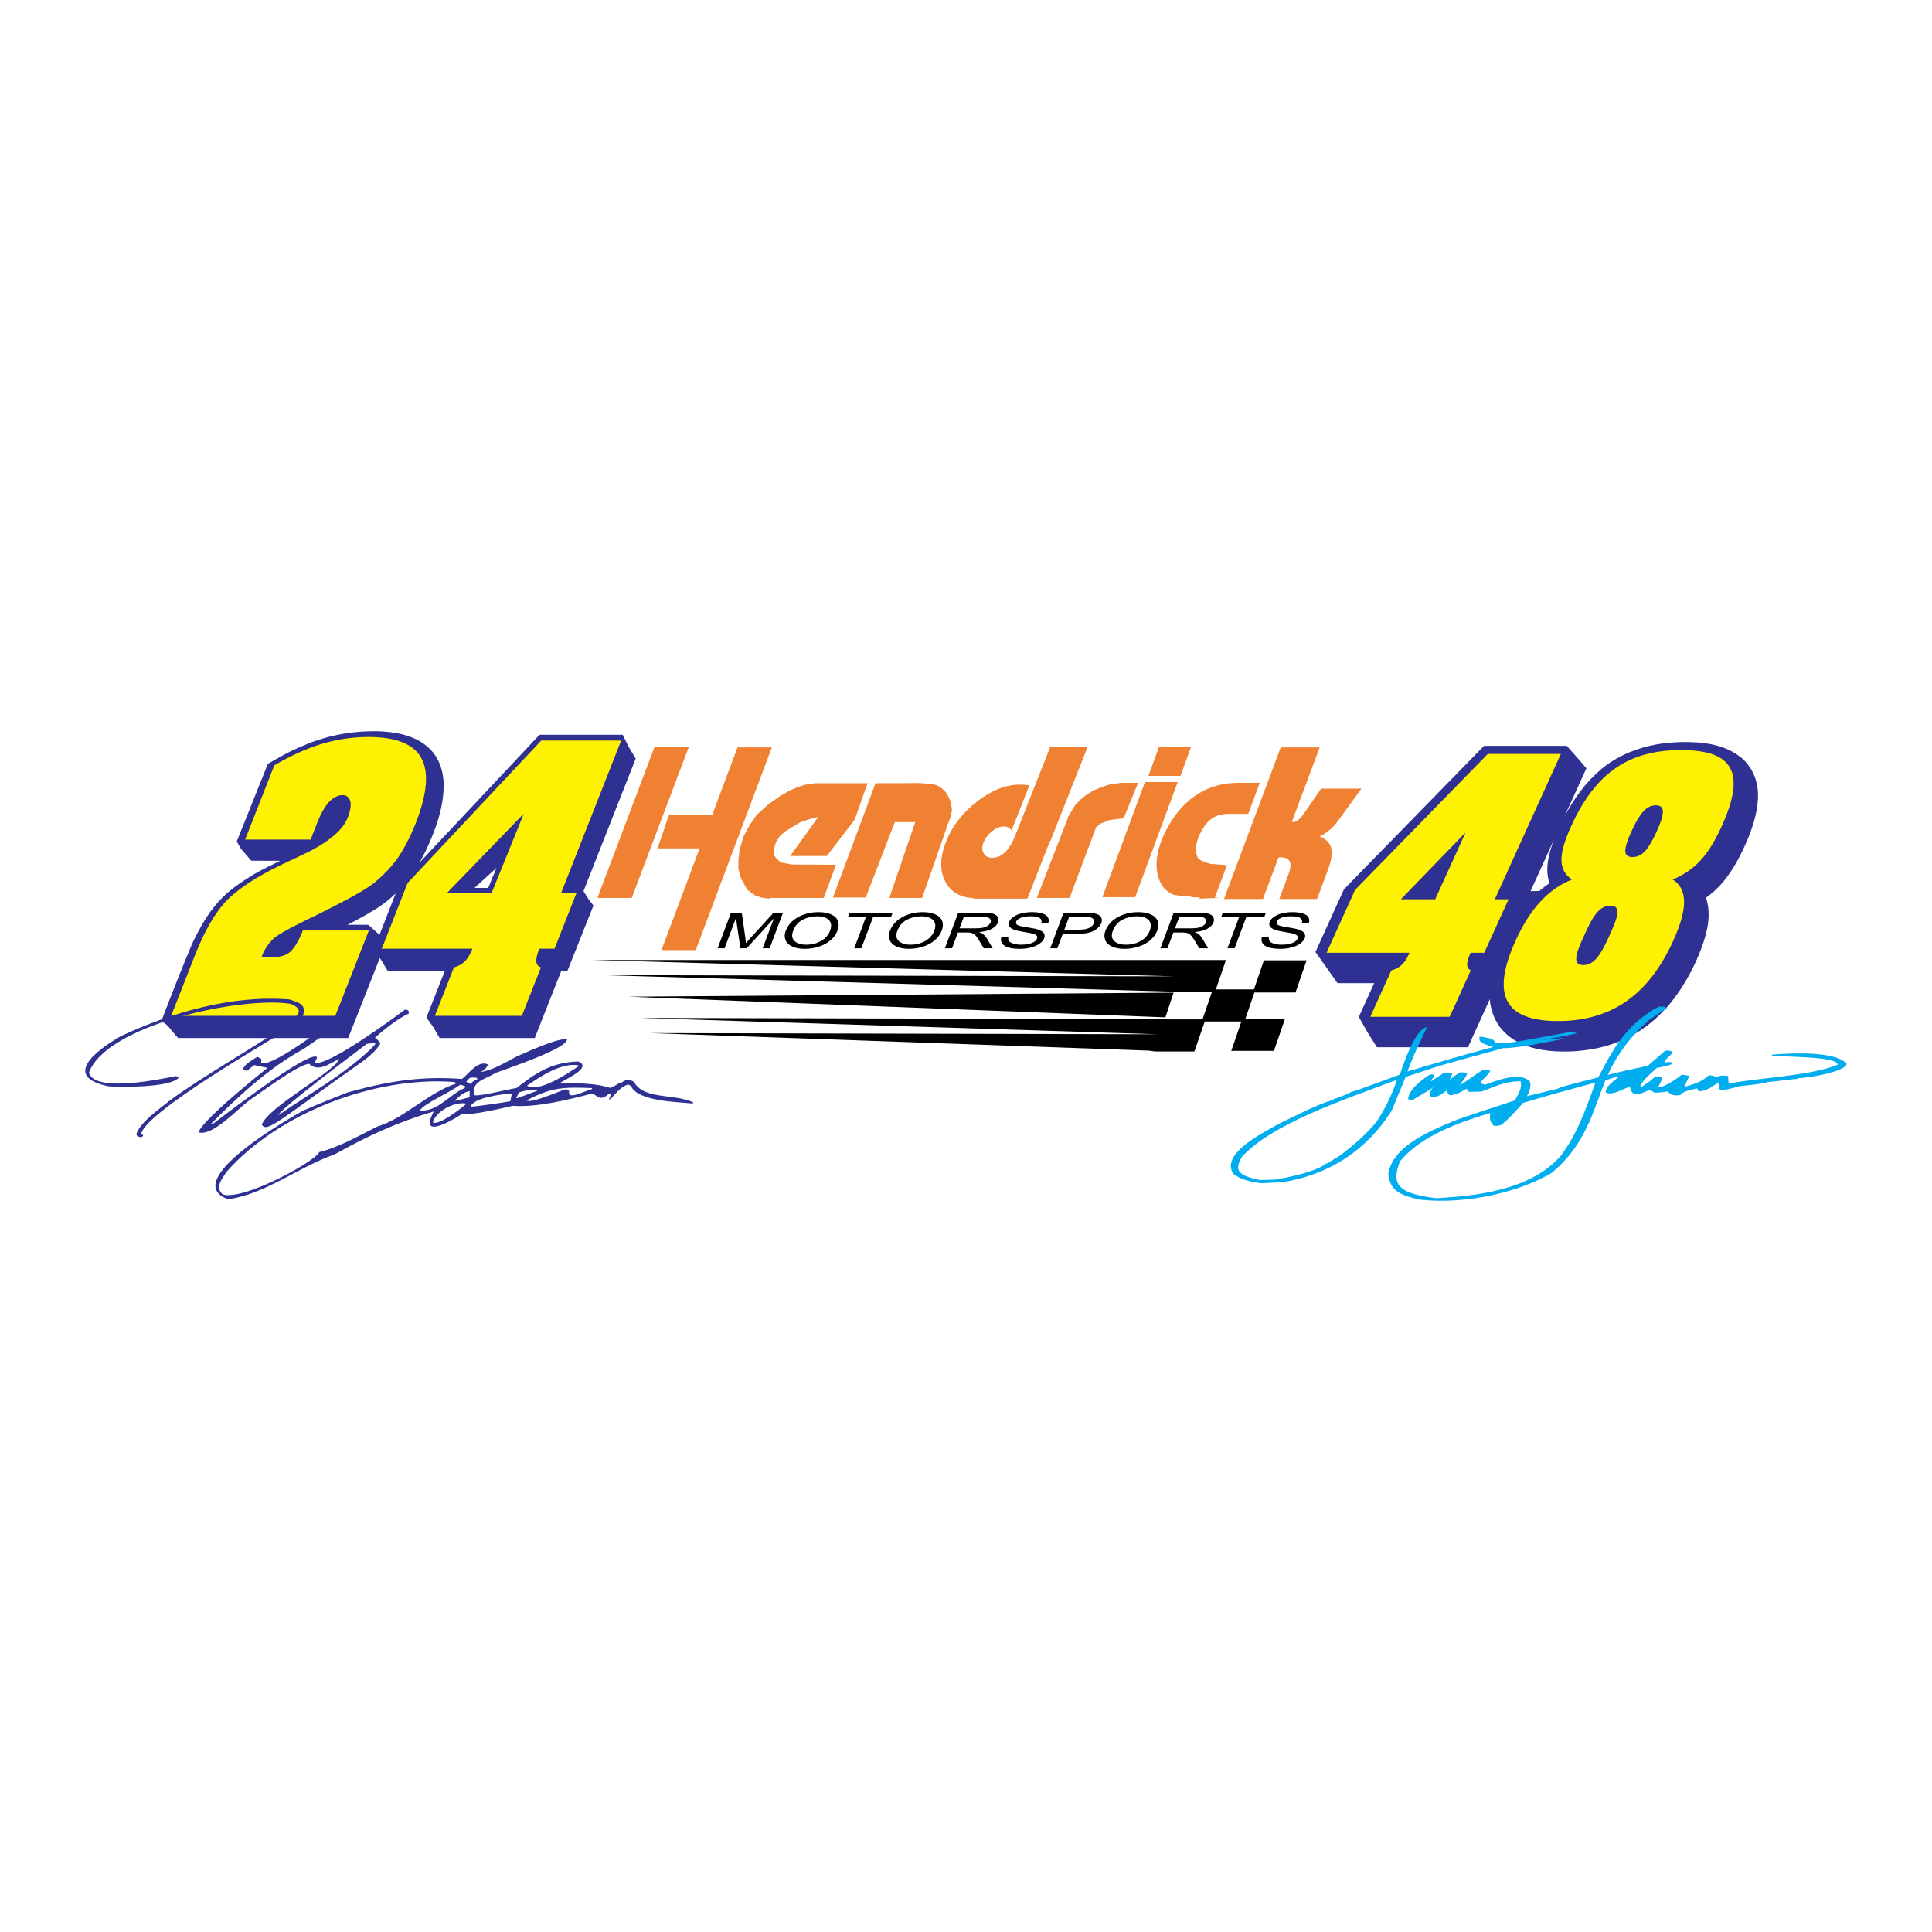 <?xml version="1.0" encoding="utf-8"?>
<!-- Generator: Adobe Illustrator 13.0.0, SVG Export Plug-In . SVG Version: 6.00 Build 14948)  -->
<!DOCTYPE svg PUBLIC "-//W3C//DTD SVG 1.0//EN" "http://www.w3.org/TR/2001/REC-SVG-20010904/DTD/svg10.dtd">
<svg version="1.0" id="Layer_1" xmlns="http://www.w3.org/2000/svg" xmlns:xlink="http://www.w3.org/1999/xlink" x="0px" y="0px"
	 width="192.756px" height="192.756px" viewBox="0 0 192.756 192.756" enable-background="new 0 0 192.756 192.756"
	 xml:space="preserve">
<g>
	<polygon fill-rule="evenodd" clip-rule="evenodd" fill="#FFFFFF" points="0,0 192.756,0 192.756,192.756 0,192.756 0,0 	"/>
	<path fill-rule="evenodd" clip-rule="evenodd" fill="#2E3192" d="M148.638,99.69l-2.178,4.794h-9.081l-0.95-1.502l-0.86-1.524
		l1.531-3.369h-3.66l-1.099-1.558l-1.099-1.549l2.844-6.258l13.976-14.31h8.254l1.232,1.391l0.726,0.848l-2.216,4.875
		c0.954-1.825,2.13-3.462,3.701-4.792c0.247-0.201,0.498-0.391,0.759-0.576c1.651-1.117,3.448-1.729,5.463-2
		c0.525-0.061,1.048-0.1,1.579-0.12c2.128-0.047,4.46,0.134,6.23,1.606l0.343,0.331c0.848,0.951,1.194,1.953,1.266,3.171
		c0.034,1.592-0.421,3.06-0.995,4.487c-0.65,1.558-1.423,3.077-2.498,4.37c-0.503,0.588-1.066,1.114-1.701,1.56
		c0.558,1.65,0.145,3.371-0.4,4.891c-0.732,1.988-1.748,3.862-3.049,5.508c-0.994,1.214-2.1,2.229-3.438,3.061
		c-1.031,0.612-2.094,1.062-3.263,1.388c-0.945,0.245-1.886,0.393-2.87,0.465c-1.774,0.099-3.595,0.015-5.304-0.691
		c-0.924-0.421-1.636-0.941-2.265-1.753C149.025,101.588,148.71,100.689,148.638,99.69L148.638,99.69L148.638,99.69z
		 M155.061,83.723l-2.357,5.189l0.879-0.015c0.32-0.278,0.652-0.539,1.003-0.781C154.099,86.652,154.55,85.05,155.061,83.723
		L155.061,83.723z"/>
	<path fill-rule="evenodd" clip-rule="evenodd" fill="#FFF200" d="M138.817,96.814c0.809-0.21,1.317-0.667,1.748-1.615l0.063-0.141
		h-8.278l2.855-6.284l13.229-13.551h7.292l-6.588,14.5h1.371l-2.425,5.336h-1.37c-0.436,1.018-0.467,1.51,0.024,1.755l-2.105,4.634
		h-7.922L138.817,96.814L138.817,96.814L138.817,96.814z M146.222,83.052l-6.458,6.671h3.427L146.222,83.052L146.222,83.052z"/>
	<path fill-rule="evenodd" clip-rule="evenodd" fill="#FFF200" d="M156.76,82.42c2.44-5.371,5.803-7.583,10.956-7.583
		c5.181,0,6.506,2.212,4.065,7.583c-1.308,2.879-2.608,4.354-4.892,5.336c1.449,0.913,1.548,2.809,0.048,6.109
		c-2.472,5.441-6.213,8.005-11.503,8.005c-5.291,0-6.703-2.563-4.23-8.005c1.451-3.195,3.249-5.161,5.626-6.109
		C155.44,86.773,155.452,85.299,156.76,82.42L156.76,82.42L156.76,82.42z M157.874,93.725c-0.782,1.72-0.891,2.563,0.097,2.563
		c0.959,0,1.644-0.843,2.425-2.563l0.367-0.807c0.781-1.72,0.862-2.563-0.097-2.563c-0.96,0-1.644,0.843-2.426,2.563L157.874,93.725
		L157.874,93.725L157.874,93.725z M165.212,80.349c-0.987,0-1.66,0.878-2.441,2.598s-0.891,2.563,0.097,2.563
		c0.986,0,1.628-0.808,2.425-2.563C166.074,81.227,166.171,80.349,165.212,80.349L165.212,80.349z"/>
	<path fill-rule="evenodd" clip-rule="evenodd" fill="#00AEEF" d="M142.902,108.592c0.106-0.055,0.106-0.055,0.071-0.136
		c-0.036,0.036-0.054,0.072-0.071,0.117c-0.655,0.388-1.312,0.774-1.967,1.171c-0.249,0.009-0.249,0.009-0.443-0.072
		c0-0.846,1.188-1.854,2.197-2.477c0.106,0,0.213,0,0.319,0c0.266,0.271-0.319,0.487-0.213,0.676
		c0.426-0.288,0.868-0.576,1.312-0.855c0.319,0,0.354-0.054,0.78,0.09c-0.071,0.334-0.248,0.514-0.213,0.586
		c0.531-0.415,0.531-0.415,1.046-0.721c0.213,0.019,0.425,0.036,0.655,0.063c0,0.297-0.354,0.711-0.62,1.044
		c-0.142,0.135-0.142,0.135-0.106,0.243c0.054-0.062,0.124-0.126,0.195-0.181c0.124-0.018,1.312-0.908,2.091-1.395
		c0.248,0.018,0.497,0.035,0.745,0.062c-0.124,0.441-0.798,0.828-1.011,1.278c0.319,0.063,0.319,0.063,0.461,0.145
		c1.063-0.36,3.474-1.378,4.502-0.333c0.159,0.423-0.035,0.999-0.283,1.467c1.027-0.252,2.056-0.504,3.084-0.747
		c0-0.144,3.509-0.99,4.022-1.125c1.259-2.341,2.624-5.312,6.079-7.068c0.16,0,0.337,0,0.515,0.009
		c0.089,0.055,0.177,0.108,0.283,0.172c-0.301,0.207-0.531,0.27-1.754,1.125c-1.968,1.72-3.262,3.529-4.166,5.511
		c0.089,0,0.089-0.072,4.006-0.919c0.567-0.504,1.152-1.008,1.737-1.513c1.666,0-0.248,0.757-0.071,1.225
		c0.354-0.099,0.319-0.135,0.833-0.009c0,0.252-1.347,0.459-1.613,0.514c-0.39,0.387-1.771,1.512-1.63,1.962
		c0.514-0.333,1.135-0.72,1.453-1.107c0.213,0.027,0.426,0.055,0.655,0.081c0.071,0.298-0.177,0.658-0.371,1.018
		c0.69,0,2.108-1.018,2.375-1.278c0.23,0.036,0.479,0.072,0.726,0.117c0.019,0.153-0.336,0.747-0.46,1.107
		c1.116-0.298,1.825-0.595,2.445-1.152c0.319,0,0.372,0.026,0.763,0.171c0.585-0.225,0.479-0.145,1.151-0.108
		c0.019,0.253,0.036,0.505,0.054,0.757c3.385-0.631,7.887-0.721,10.882-1.873c0-0.892-5.849-0.774-6.593-0.909
		c0.018-0.036,0.054-0.072,0.089-0.108c2.003-0.162,6.31-0.351,7.408,0.919c-0.195,0.828-3.846,1.413-4.909,1.44
		c-0.018,0.018-0.035,0.045-0.054,0.071c-0.194-0.018-2.711,0.315-2.995,0.315c-0.142,0.153-2.41,0.369-2.729,0.405
		c-0.566,0.145-1.4,0.424-1.949,0.388c-0.143-0.271-0.143-0.271-0.16-0.757c-0.549,0.333-1.116,0.847-1.984,0.892
		c-0.054-0.108-0.106-0.207-0.16-0.307c-0.727,0.198-1.382,0.279-1.684,0.676c-0.851,0.107-0.957-0.135-1.258-0.369
		c-0.515,0.072-0.869,0.126-1.276,0.126c-0.178-0.099-0.354-0.198-0.514-0.288c-1.312,0.666-1.844,0.549-1.95-0.315
		c-0.691,0.189-1.719,0.937-2.428,0.577c0-0.622,0.744-1.081,1.329-1.567c-0.054-0.009-0.106-0.018-0.142-0.027
		c-0.408,0.127-0.815,0.252-1.224,0.388c-1.223,3.106-2.003,6.474-5.37,9.247c-3.049,1.81-8.295,3.169-13.045,2.665
		c-2.729-0.522-3.065-1.342-3.243-2.594c0.443-2.484,3.261-3.952,6.93-5.42c1.896-0.64,3.793-1.27,5.707-1.899
		c0.391-0.721,0.728-1.233,0.567-1.909c-1.648,0-2.658,0.595-3.917,1.035c-0.425,0.01-0.833,0.019-1.24,0.027
		c-0.089-0.107-0.16-0.216-0.23-0.315c-0.461,0.243-1.046,0.685-1.737,0.631c-0.106-0.145-0.194-0.288-0.283-0.433
		c-0.461,0.315-0.745,0.657-1.524,0.621C142.495,109.168,142.761,108.834,142.902,108.592L142.902,108.592L142.902,108.592z"/>
	<path fill-rule="evenodd" clip-rule="evenodd" fill="#FFFFFF" d="M143.257,119.54c-4.271-0.514-4.289-1.675-3.598-3.655
		c1.808-2.197,4.944-3.656,9.021-4.835c-0.018,0.513-0.143,0.72,0.354,1.27c0.354,0,0.442,0.036,0.815-0.126
		c0.814-0.729,0.814-0.729,2.108-2.161c3.208-0.945,3.208-0.945,7.231-2.035c-0.921,2.449-1.684,4.907-3.456,7.302
		C153.235,118.136,149.088,119.261,143.257,119.54L143.257,119.54L143.257,119.54z"/>
	<path fill-rule="evenodd" clip-rule="evenodd" fill="#00AEEF" d="M125.852,118.055c-1.417-0.207-2.073-0.388-2.817-0.955
		c-1.17-1.899,2.339-3.772,4.661-5.033c1.063-0.494,4.041-2.062,5.353-2.322c0-0.036,0-0.063,0-0.09
		c0.337-0.1,1.613-0.559,1.772-0.721c0.479-0.117,0.479-0.117,4.839-1.72c0.194-0.522,1.453-4.583,2.712-4.736
		c-0.691,1.432-1.4,2.908-1.95,4.421c2.801-0.819,5.618-1.675,8.561-2.439c-1.099-0.343-1.488-0.46-1.364-1.035
		c0.39,0.035,1.666,0.206,1.506,0.63c0.408,0,0.815,0.009,1.241,0.018c2.145-0.333,4.218-0.738,6.416-1.135
		c0.018,0.027,0.035,0.055,0.07,0.081c0.054-0.018,0.124-0.035,0.195-0.054c0.054,0.081,0.248,0.1,0.248,0.145
		c-1.86,0.378-1.86,0.378-3.456,0.648c0.709-0.072,1.418-0.136,2.127-0.198c0,0.027,0,0.054,0,0.09
		c-1.613,0.324-4.449,0.928-6.062,0.928c-0.071,0.071-2.995,0.81-6.346,1.773c-1.116,0.36-2.215,0.721-3.313,1.09
		c-0.461,1.107-0.922,2.224-1.383,3.34c-1.719,2.755-4.98,6.204-10.883,7.158C127.27,117.974,126.561,118.01,125.852,118.055
		L125.852,118.055L125.852,118.055z"/>
	<path fill-rule="evenodd" clip-rule="evenodd" fill="#FFFFFF" d="M125.675,117.73c-2.534-0.522-2.393-1.18-1.755-2.341
		c3.173-3.341,9.766-5.511,15.455-7.662c-0.46,1.377-1.099,2.772-2.038,4.187c-0.975,1.197-2.197,2.287-3.687,3.403
		c-1.063,0.63-1.063,0.63-1.134,0.747c-0.071,0-0.124,0-0.178,0c-0.851,0.756-3.598,1.387-5.14,1.63
		C126.686,117.703,126.171,117.712,125.675,117.73L125.675,117.73L125.675,117.73z"/>
	<path fill-rule="evenodd" clip-rule="evenodd" fill="#00AEEF" d="M142.902,108.592c0-0.01,0-0.019,0-0.019
		c0.018-0.045,0.035-0.081,0.071-0.117C143.009,108.537,143.009,108.537,142.902,108.592L142.902,108.592L142.902,108.592z"/>
	<path fill-rule="evenodd" clip-rule="evenodd" fill="#00AEEF" d="M145.756,108.078c0.018,0.019,0.053,0.036,0.089,0.062
		c-0.071,0.055-0.142,0.118-0.195,0.181C145.614,108.213,145.614,108.213,145.756,108.078L145.756,108.078L145.756,108.078z"/>
	<polygon fill-rule="evenodd" clip-rule="evenodd" fill="#F08132" points="68.722,74.529 63.029,89.587 59.606,89.587 
		65.299,74.529 68.722,74.529 	"/>
	<polygon fill-rule="evenodd" clip-rule="evenodd" fill="#F08132" points="118.842,74.486 117.777,77.41 114.579,77.41 
		115.644,74.486 118.842,74.486 	"/>
	<polygon fill-rule="evenodd" clip-rule="evenodd" fill="#F08132" points="114.232,78.028 117.503,78.028 113.255,89.512 
		109.984,89.512 114.232,78.028 114.232,78.028 	"/>
	<polygon fill-rule="evenodd" clip-rule="evenodd" fill="#F08132" points="90.3,78.142 91.669,78.122 92.296,78.166 93.057,78.236 
		93.446,78.342 93.837,78.541 94.35,79.016 94.625,79.483 94.863,80.023 94.978,80.803 94.844,81.487 94.404,82.663 94.421,82.667 
		91.999,89.588 88.729,89.588 91.315,82.02 89.278,82.02 86.374,89.549 83.104,89.549 87.351,78.142 90.298,78.142 90.3,78.142 
		90.3,78.142 	"/>
	<polygon fill-rule="evenodd" clip-rule="evenodd" fill="#F08132" points="106.483,81.788 106.553,81.527 106.971,80.805 
		107.313,80.273 107.846,79.741 108.416,79.284 109.1,78.866 109.822,78.562 110.734,78.258 111.837,78.106 112.788,78.106 
		113.548,78.106 112.104,81.642 111.153,81.756 110.621,81.832 110.202,82.022 109.784,82.174 109.519,82.402 109.363,82.522 
		106.715,89.588 103.444,89.588 106.476,81.793 106.483,81.788 106.483,81.788 	"/>
	<path fill-rule="evenodd" clip-rule="evenodd" fill="#F08132" d="M78.952,86.242l-1.026-0.19l-0.418-0.342l-0.304-0.418v-0.57
		l0.228-0.723l0.418-0.646l0.57-0.457l0.494-0.304l0.456-0.266l0.495-0.304l0.798-0.266l0.988-0.267l-2.813,3.916h3.649l2.775-3.612
		l1.292-3.649h-5.247l-0.988,0.152l-0.722,0.229L78.8,78.866l-0.988,0.57l-1.178,0.836l-1.141,1.026l-0.685,0.989l-0.646,1.216
		l-0.38,1.331l-0.114,1.026v0.836l0.266,0.951l0.608,1.102l0.761,0.571l0.646,0.228l0.798,0.114l0.05-0.077h5.387l1.224-3.309
		l-4.463-0.023L78.952,86.242L78.952,86.242L78.952,86.242z M71.06,81.297h-4.316l-1.141,3.346h4.2l-3.811,10.153h3.422
		l7.594-20.229h-3.422L71.06,81.297L71.06,81.297z"/>
	<path fill-rule="evenodd" clip-rule="evenodd" fill="#F08132" d="M121.503,89.587c0.254-0.01,0.092-0.021-0.294-0.035l1.203-3.236
		l-1.636-0.122c-0.597-0.167-1.175-0.385-1.297-0.657c-0.314-0.7-0.18-1.583,0.406-2.653c0.322-0.589,0.694-1.015,1.119-1.282
		s0.95-0.402,1.571-0.402h1.964l1.143-3.097h-2.112c-1.53,0-2.891,0.374-4.082,1.125c-1.192,0.752-2.19,1.86-2.994,3.329
		c-0.566,1.036-0.917,2.002-1.048,2.903c-0.134,0.901-0.046,1.711,0.258,2.435c0.239,0.589,0.661,1.032,1.264,1.327
		c0.219,0.107,1.01,0.18,1.879,0.23l-0.009,0.058l0.893,0.029l-0.096,0.124L121.503,89.587L121.503,89.587L121.503,89.587z"/>
	<path fill-rule="evenodd" clip-rule="evenodd" fill="#F08132" d="M102.138,89.656v0.002h-5.008l0.017-0.045
		c-1.334-0.065-2.273-0.611-2.821-1.635c-0.584-1.093-0.562-2.432,0.066-4.021c0.608-1.537,1.637-2.869,3.091-3.991
		c1.454-1.123,2.872-1.683,4.251-1.683c0.218,0,0.542,0.022,0.97,0.067l-1.78,4.502c-0.201-0.265-0.455-0.396-0.762-0.396
		c-0.384,0-0.775,0.157-1.173,0.466c-0.398,0.31-0.685,0.683-0.857,1.119c-0.168,0.425-0.168,0.787-0.002,1.089
		s0.448,0.455,0.847,0.455c0.955,0,1.722-0.728,2.296-2.179l3.528-8.927h3.726l-3.589,9.08c-0.128,0.324-0.267,0.637-0.416,0.938
		l-2.013,5.157H102.138L102.138,89.656L102.138,89.656z"/>
	<path fill-rule="evenodd" clip-rule="evenodd" fill="#F08132" d="M127.779,74.569h3.887l-2.784,7.444h0.135
		c0.464,0,0.809-0.455,1.438-1.363l1.355-1.97h4.021l-2.354,3.246c-0.483,0.671-1.075,1.169-1.823,1.515
		c1.325,0.541,1.506,1.558,0.817,3.397l-1.068,2.856h-3.771l0.914-2.445c0.438-1.168,0.194-1.709-0.791-1.709h-0.193l-1.555,4.155
		h-3.887L127.779,74.569L127.779,74.569z"/>
	<path fill-rule="evenodd" clip-rule="evenodd" d="M71.598,94.609l1.33-3.545h1.08l0.354,2.503c0.031,0.233,0.053,0.408,0.064,0.523
		c0.111-0.128,0.28-0.317,0.506-0.567l2.245-2.46h0.942l-1.33,3.545h-0.697l1.113-2.966l-2.708,2.966h-0.627l-0.444-3.011
		l-1.13,3.011H71.598L71.598,94.609z"/>
	<path fill-rule="evenodd" clip-rule="evenodd" d="M78.386,92.883c0.22-0.587,0.633-1.047,1.239-1.38
		c0.605-0.333,1.289-0.499,2.05-0.499c0.498,0,0.918,0.079,1.26,0.234c0.341,0.156,0.564,0.374,0.669,0.654
		c0.105,0.279,0.091,0.596-0.042,0.95c-0.135,0.359-0.366,0.681-0.693,0.964c-0.327,0.283-0.721,0.498-1.18,0.643
		c-0.46,0.146-0.924,0.219-1.393,0.219c-0.508,0-0.932-0.081-1.271-0.241c-0.34-0.161-0.561-0.381-0.662-0.66
		C78.261,93.489,78.269,93.194,78.386,92.883L78.386,92.883L78.386,92.883z M79.125,92.889c-0.158,0.422-0.109,0.755,0.148,0.999
		c0.257,0.244,0.649,0.365,1.175,0.365c0.536,0,1.023-0.123,1.462-0.369c0.438-0.246,0.742-0.594,0.912-1.046
		c0.107-0.285,0.126-0.535,0.058-0.748c-0.068-0.212-0.223-0.377-0.463-0.495c-0.241-0.117-0.54-0.176-0.895-0.176
		c-0.504,0-0.98,0.113-1.428,0.339C79.646,91.984,79.323,92.361,79.125,92.889L79.125,92.889z"/>
	<polygon fill-rule="evenodd" clip-rule="evenodd" points="85.226,94.609 86.4,91.479 84.605,91.479 84.761,91.064 89.062,91.064 
		88.906,91.479 87.112,91.479 85.938,94.609 85.226,94.609 	"/>
	<path fill-rule="evenodd" clip-rule="evenodd" d="M88.783,92.883c0.22-0.587,0.633-1.047,1.239-1.38
		c0.605-0.333,1.289-0.499,2.05-0.499c0.499,0,0.918,0.079,1.259,0.234c0.342,0.156,0.565,0.374,0.67,0.654
		c0.105,0.279,0.091,0.596-0.042,0.95c-0.135,0.359-0.366,0.681-0.693,0.964c-0.327,0.283-0.721,0.498-1.18,0.643
		c-0.46,0.146-0.924,0.219-1.393,0.219c-0.508,0-0.932-0.081-1.271-0.241c-0.34-0.161-0.561-0.381-0.662-0.66
		C88.659,93.489,88.666,93.194,88.783,92.883L88.783,92.883L88.783,92.883z M89.522,92.889c-0.158,0.422-0.109,0.755,0.148,0.999
		c0.257,0.244,0.649,0.365,1.175,0.365c0.536,0,1.023-0.123,1.462-0.369s0.742-0.594,0.912-1.046
		c0.107-0.285,0.126-0.535,0.058-0.748c-0.068-0.212-0.223-0.377-0.464-0.495c-0.241-0.117-0.539-0.176-0.894-0.176
		c-0.504,0-0.98,0.113-1.429,0.339C90.043,91.984,89.72,92.361,89.522,92.889L89.522,92.889z"/>
	<path fill-rule="evenodd" clip-rule="evenodd" d="M94.273,94.609l1.33-3.545h2.399c0.483,0,0.839,0.032,1.066,0.096
		c0.229,0.063,0.388,0.175,0.478,0.336c0.09,0.161,0.099,0.338,0.025,0.533c-0.094,0.251-0.298,0.462-0.611,0.635
		c-0.314,0.172-0.74,0.281-1.277,0.328c0.167,0.06,0.288,0.119,0.365,0.177c0.162,0.126,0.301,0.284,0.417,0.472l0.575,0.967h-0.892
		l-0.44-0.739c-0.132-0.213-0.245-0.376-0.338-0.49c-0.093-0.113-0.185-0.191-0.276-0.235c-0.091-0.044-0.188-0.074-0.293-0.091
		c-0.077-0.011-0.208-0.017-0.394-0.017h-0.833l-0.59,1.572H94.273L94.273,94.609L94.273,94.609z M95.731,92.622h1.542
		c0.328,0,0.593-0.022,0.794-0.066c0.201-0.044,0.368-0.116,0.501-0.213s0.221-0.203,0.264-0.318
		c0.062-0.167,0.021-0.305-0.124-0.413s-0.42-0.162-0.821-0.162H96.17L95.731,92.622L95.731,92.622z"/>
	<path fill-rule="evenodd" clip-rule="evenodd" d="M99.907,93.481l0.699-0.044c-0.034,0.177-0.015,0.322,0.06,0.436
		c0.073,0.114,0.221,0.206,0.439,0.275c0.22,0.07,0.482,0.105,0.79,0.105c0.272,0,0.523-0.026,0.752-0.08s0.411-0.126,0.548-0.218
		c0.137-0.093,0.226-0.194,0.267-0.304c0.042-0.112,0.031-0.209-0.032-0.292c-0.064-0.083-0.199-0.153-0.404-0.209
		c-0.132-0.037-0.432-0.095-0.9-0.173c-0.469-0.079-0.79-0.152-0.965-0.222c-0.227-0.089-0.38-0.199-0.457-0.331
		c-0.078-0.132-0.088-0.279-0.025-0.442c0.066-0.179,0.207-0.347,0.421-0.502s0.484-0.274,0.813-0.354
		c0.328-0.081,0.675-0.122,1.04-0.122c0.401,0,0.74,0.042,1.016,0.126c0.274,0.084,0.465,0.208,0.568,0.372s0.123,0.349,0.058,0.555
		l-0.688,0.015c0.044-0.215-0.021-0.378-0.192-0.488s-0.466-0.165-0.883-0.165c-0.434,0-0.77,0.052-1.007,0.156
		s-0.384,0.229-0.438,0.376c-0.048,0.127-0.018,0.232,0.093,0.314c0.107,0.083,0.436,0.167,0.986,0.253
		c0.551,0.086,0.922,0.162,1.113,0.226c0.279,0.095,0.466,0.215,0.562,0.361c0.095,0.146,0.106,0.313,0.035,0.503
		c-0.07,0.188-0.22,0.366-0.447,0.532s-0.513,0.296-0.857,0.388c-0.344,0.093-0.71,0.139-1.097,0.139
		c-0.49,0-0.885-0.046-1.182-0.139c-0.297-0.092-0.505-0.231-0.623-0.417C99.85,93.926,99.829,93.716,99.907,93.481L99.907,93.481z"
		/>
	<path fill-rule="evenodd" clip-rule="evenodd" d="M104.781,94.609l1.33-3.545h2.052c0.361,0,0.633,0.011,0.815,0.034
		c0.256,0.029,0.459,0.084,0.609,0.166c0.149,0.082,0.252,0.195,0.308,0.343c0.055,0.146,0.05,0.308-0.017,0.484
		c-0.113,0.302-0.356,0.557-0.73,0.766c-0.373,0.209-0.945,0.314-1.717,0.314h-1.398l-0.54,1.438H104.781L104.781,94.609
		L104.781,94.609z M106.188,92.755h1.411c0.467,0,0.819-0.057,1.059-0.17c0.238-0.114,0.396-0.273,0.474-0.48
		c0.056-0.149,0.046-0.277-0.029-0.383c-0.075-0.106-0.201-0.176-0.377-0.21c-0.114-0.021-0.334-0.032-0.662-0.032h-1.396
		L106.188,92.755L106.188,92.755z"/>
	<path fill-rule="evenodd" clip-rule="evenodd" d="M110.28,92.883c0.221-0.587,0.634-1.047,1.239-1.38
		c0.606-0.333,1.289-0.499,2.05-0.499c0.498,0,0.918,0.079,1.26,0.234c0.342,0.156,0.564,0.374,0.67,0.654
		c0.104,0.279,0.091,0.596-0.042,0.95c-0.135,0.359-0.365,0.681-0.692,0.964s-0.721,0.498-1.181,0.643
		c-0.46,0.146-0.924,0.219-1.393,0.219c-0.508,0-0.932-0.081-1.271-0.241c-0.34-0.161-0.561-0.381-0.662-0.66
		C110.156,93.489,110.164,93.194,110.28,92.883L110.28,92.883L110.28,92.883z M111.02,92.889c-0.158,0.422-0.109,0.755,0.148,0.999
		c0.258,0.244,0.649,0.365,1.176,0.365c0.536,0,1.023-0.123,1.461-0.369c0.438-0.246,0.743-0.594,0.912-1.046
		c0.107-0.285,0.127-0.535,0.059-0.748c-0.068-0.212-0.223-0.377-0.464-0.495c-0.241-0.117-0.539-0.176-0.894-0.176
		c-0.505,0-0.98,0.113-1.429,0.339C111.541,91.984,111.218,92.361,111.02,92.889L111.02,92.889z"/>
	<path fill-rule="evenodd" clip-rule="evenodd" d="M115.771,94.609l1.33-3.545h2.399c0.483,0,0.839,0.032,1.066,0.096
		c0.229,0.063,0.387,0.175,0.478,0.336c0.09,0.161,0.099,0.338,0.025,0.533c-0.095,0.251-0.298,0.462-0.612,0.635
		c-0.313,0.172-0.739,0.281-1.277,0.328c0.167,0.06,0.289,0.119,0.366,0.177c0.161,0.126,0.301,0.284,0.416,0.472l0.576,0.967
		h-0.892l-0.44-0.739c-0.133-0.213-0.245-0.376-0.338-0.49c-0.094-0.113-0.186-0.191-0.276-0.235s-0.188-0.074-0.293-0.091
		c-0.077-0.011-0.209-0.017-0.394-0.017h-0.833l-0.59,1.572H115.771L115.771,94.609L115.771,94.609z M117.229,92.622h1.543
		c0.328,0,0.593-0.022,0.794-0.066c0.201-0.044,0.368-0.116,0.501-0.213c0.132-0.097,0.221-0.203,0.263-0.318
		c0.063-0.167,0.021-0.305-0.124-0.413s-0.419-0.162-0.82-0.162h-1.717L117.229,92.622L117.229,92.622z"/>
	<polygon fill-rule="evenodd" clip-rule="evenodd" points="122.462,94.609 123.636,91.479 121.841,91.479 121.997,91.064 
		126.298,91.064 126.143,91.479 124.348,91.479 123.174,94.609 122.462,94.609 	"/>
	<path fill-rule="evenodd" clip-rule="evenodd" d="M125.901,93.481l0.699-0.044c-0.034,0.177-0.015,0.322,0.06,0.436
		c0.074,0.114,0.221,0.206,0.439,0.275c0.22,0.07,0.483,0.105,0.791,0.105c0.271,0,0.522-0.026,0.751-0.08s0.411-0.126,0.549-0.218
		c0.137-0.093,0.226-0.194,0.267-0.304c0.041-0.112,0.03-0.209-0.033-0.292c-0.063-0.083-0.198-0.153-0.404-0.209
		c-0.131-0.037-0.432-0.095-0.899-0.173c-0.47-0.079-0.791-0.152-0.965-0.222c-0.228-0.089-0.38-0.199-0.458-0.331
		s-0.087-0.279-0.025-0.442c0.066-0.179,0.207-0.347,0.421-0.502s0.484-0.274,0.813-0.354c0.328-0.081,0.675-0.122,1.04-0.122
		c0.401,0,0.74,0.042,1.016,0.126c0.275,0.084,0.465,0.208,0.568,0.372s0.123,0.349,0.059,0.555l-0.688,0.015
		c0.044-0.215-0.02-0.378-0.191-0.488c-0.173-0.11-0.467-0.165-0.884-0.165c-0.434,0-0.77,0.052-1.007,0.156
		s-0.383,0.229-0.438,0.376c-0.048,0.127-0.017,0.232,0.093,0.314c0.107,0.083,0.436,0.167,0.986,0.253
		c0.551,0.086,0.922,0.162,1.114,0.226c0.278,0.095,0.465,0.215,0.561,0.361c0.095,0.146,0.107,0.313,0.036,0.503
		c-0.07,0.188-0.22,0.366-0.447,0.532s-0.514,0.296-0.858,0.388c-0.344,0.093-0.709,0.139-1.097,0.139
		c-0.49,0-0.885-0.046-1.181-0.139c-0.297-0.092-0.505-0.231-0.624-0.417S125.823,93.716,125.901,93.481L125.901,93.481z"/>
	<polygon fill-rule="evenodd" clip-rule="evenodd" points="117.089,99.035 62.711,99.438 116.273,101.502 117.089,99.035 
		117.089,99.035 	"/>
	<polygon fill-rule="evenodd" clip-rule="evenodd" points="126.1,95.814 130.358,95.814 129.256,99.02 125.154,99.02 
		124.254,101.64 128.206,101.64 127.104,104.846 122.844,104.846 123.852,101.916 120.195,101.916 119.166,104.908 115.287,104.908 
		114.616,104.82 64.895,103.07 115.499,103.188 115.5,103.187 63.902,101.559 116.549,101.678 116.548,101.702 119.973,101.702 
		120.906,98.987 116.954,98.987 116.972,98.937 60.204,97.293 117.111,97.41 59.059,95.781 117.693,95.781 118.057,95.781 
		122.315,95.781 121.309,98.711 125.104,98.711 126.1,95.814 126.1,95.814 	"/>
	<path fill-rule="evenodd" clip-rule="evenodd" fill="#2E3192" d="M53.828,73.309h8.303l0.569,1.167l0.724,1.211L58.216,88.91
		l0.526,0.842l0.467,0.594l-2.598,6.522h-0.613l-2.644,6.697h-9.485l-0.69-1.167l-0.634-0.883l1.833-4.647h-5.699l-0.616-1.03
		l-0.167-0.263l-3.155,7.99H17.77l-0.648-0.746c-0.78-1.108-1.143-0.64-0.879-1.326c0.943-2.452,1.914-4.938,2.944-7.372
		c0.713-1.477,1.542-3.014,2.683-4.236c0.91-1.027,2.178-1.865,3.334-2.582c0.792-0.469,1.925-1.023,2.744-1.418l-2.88-0.011
		l-1.05-1.212l-0.395-0.713l3.104-7.745c1.017-0.58,1.97-1.137,3.038-1.603c0.651-0.27,1.332-0.591,2.01-0.776
		c0.641-0.229,1.348-0.395,2.011-0.532c1.334-0.262,2.689-0.358,4.027-0.333c1.359,0.059,2.721,0.277,3.898,0.894
		c1.623,0.894,2.437,2.297,2.544,4.177c0.104,2.33-0.796,4.801-1.811,6.925c-0.187,0.365-0.378,0.735-0.582,1.1L53.828,73.309
		L53.828,73.309L53.828,73.309z M37.862,93.264l1.614-4.125c-0.548,0.528-1.142,1.012-1.739,1.4
		c-0.979,0.617-2.034,1.208-3.062,1.725h2.064l1.106,0.986L37.862,93.264L37.862,93.264z"/>
	<path fill-rule="evenodd" clip-rule="evenodd" fill="#FFF200" d="M43.383,101.352l1.906-4.834c0.406-0.104,0.772-0.307,1.034-0.554
		c0.273-0.251,0.55-0.654,0.749-1.16l0.062-0.151H38.09l2.578-6.556l13.328-14.212h7.978L56,89.056h1.529l-2.205,5.596h-1.521
		c-0.225,0.554-0.317,1.008-0.292,1.259c0,0.299,0.17,0.502,0.458,0.606l-1.906,4.834H43.383L43.383,101.352L43.383,101.352z"/>
	<path fill-rule="evenodd" clip-rule="evenodd" fill="#FFF200" d="M17.073,101.352l2.401-6.098c0.911-2.316,1.958-4.133,3.033-5.293
		c1.133-1.208,3.03-2.467,5.567-3.682c0.399-0.2,1.063-0.499,1.813-0.857c2.658-1.204,4.286-2.515,4.799-3.826
		c0.262-0.654,0.357-1.208,0.272-1.614c-0.093-0.402-0.359-0.654-0.772-0.654c-0.458,0-0.927,0.251-1.333,0.654
		c-0.424,0.455-0.823,1.16-1.147,1.965l-0.715,1.817h-6.537l2.917-7.409c1.551-0.912,3.168-1.662,4.66-2.116
		c1.492-0.458,3.113-0.709,4.76-0.709c2.719,0,4.499,0.709,5.257,2.124c0.762,1.411,0.571,3.575-0.58,6.5
		c-0.535,1.359-1.158,2.519-1.759,3.42c-0.654,0.916-1.477,1.773-2.396,2.522c-0.731,0.606-2.629,1.666-5.59,3.132
		c-0.753,0.351-1.432,0.698-1.842,0.901c-1.33,0.661-2.286,1.211-2.688,1.61c-0.41,0.406-0.79,0.96-1.03,1.569l-0.081,0.2h1.112
		c0.742,0,1.355-0.2,1.717-0.506c0.373-0.303,0.875-1.057,1.306-2.165h6.585l-3.348,8.513H17.073L17.073,101.352L17.073,101.352z"/>
	<polygon fill-rule="evenodd" clip-rule="evenodd" fill="#2E3192" points="52.258,81.178 49.059,89.071 44.615,89.071 
		52.258,81.178 52.258,81.178 	"/>
	<path fill-rule="evenodd" clip-rule="evenodd" fill="#2E3192" d="M69.124,110.095c-1.65-0.173-5.458-0.191-6.19-1.764
		c-0.09-0.033-0.174-0.084-0.257-0.135c-1.026,0.3-1.649,1.562-1.914,1.506c0.065-0.18,0.131-0.36,0.196-0.54
		c-0.072-0.026-0.126-0.046-0.18-0.065c-1.027,0.973-1.267,0.008-1.758,0.013c-2.395,0.638-5.568,1.399-7.867,1.216
		c-0.94,0.229-4.404,1.008-5.073,0.825c-1.302,0.832-4.27,2.484-2.8-0.265c-3.705,1.1-6.652,2.475-9.878,4.277
		c-3.722,1.317-6.911,3.971-10.648,4.487c-5.043-1.836,6.588-8.351,7.555-8.876c0.496-0.187,0.982-0.458,4.359-1.779
		c3.904-1.087,7.194-1.664,11.423-1.349c0.606-0.433,1.599-1.927,2.586-1.445c-0.164,0.45-0.483,0.6-0.707,0.763
		c1.176-0.204,2.396-0.923,3.615-1.581c0.717-0.289,3.997-1.849,4.981-1.694c0.096,0.912-6.31,3.047-7.021,3.318
		c-1.336,0.758-2.528,0.896-2.208,2.256c0.432,0.157,3.332-0.582,4.197-0.716c1.933-1.499,3.41-2.532,6.124-2.646
		c1.585,0.576-1.434,1.864-1.806,2.157c1.515,0.041,3.385-0.053,5.025,0.483c0.737-0.344,0.737-0.344,0.899-0.51
		c0.036,0.014,0.072,0.026,0.126,0.046c0.458-0.303,0.644-0.479,1.327-0.17c0.998,1.853,3.982,1.164,5.934,2.078
		C69.15,110.022,69.137,110.059,69.124,110.095L69.124,110.095L69.124,110.095z"/>
	<path fill-rule="evenodd" clip-rule="evenodd" fill="#FFFFFF" d="M59.038,108.667c-0.904,0.242-2.432,1.134-2.249,0.182
		c-0.119-0.064-0.239-0.128-0.34-0.186c-0.765,0.252-3.49,1.463-3.917,1.124c2.473-1.303,3.65-1.344,6.545-1.229
		C59.064,108.595,59.05,108.631,59.038,108.667L59.038,108.667L59.038,108.667z"/>
	<path fill-rule="evenodd" clip-rule="evenodd" fill="#FFFFFF" d="M57.674,106.417c-1.222,0.778-3.86,2.593-5.096,1.897
		c1.198-0.828,3.447-2.354,5.142-2.023C57.7,106.345,57.688,106.381,57.674,106.417L57.674,106.417L57.674,106.417z"/>
	<path fill-rule="evenodd" clip-rule="evenodd" fill="#FFFFFF" d="M53.619,108.816c-2.034,0.769-2.034,0.769-2.124,0.735
		c0.09-0.19,0.198-0.376,0.313-0.579C52.144,108.892,53.208,108.544,53.619,108.816L53.619,108.816L53.619,108.816z"/>
	<path fill-rule="evenodd" clip-rule="evenodd" fill="#FFFFFF" d="M50.911,109.87c-0.378,0.086-3.866,0.592-3.95,0.54
		c0.236-0.872,2.938-1.235,4.11-1.318C51.016,109.357,50.96,109.622,50.911,109.87L50.911,109.87L50.911,109.87z"/>
	<path fill-rule="evenodd" clip-rule="evenodd" fill="#FFFFFF" d="M47.636,107.658c-0.424,0.213-0.424,0.213-0.704,0.479
		c-0.138-0.071-0.275-0.142-0.413-0.212c0.314-0.416,0.359-0.481,1.06-0.39C47.584,107.578,47.607,107.627,47.636,107.658
		L47.636,107.658L47.636,107.658z"/>
	<path fill-rule="evenodd" clip-rule="evenodd" fill="#FFFFFF" d="M46.853,109.474c-1.332,0.353-1.332,0.353-1.488,0.336
		c0.378-0.312,0.806-0.87,1.505-0.941C46.858,109.067,46.847,109.268,46.853,109.474L46.853,109.474L46.853,109.474z"/>
	<path fill-rule="evenodd" clip-rule="evenodd" fill="#FFFFFF" d="M46.445,110.202c-0.614,0.511-2.714,2.133-3.256,1.772
		c0.29-1.077,2.082-2.077,3.295-1.88C46.471,110.131,46.458,110.166,46.445,110.202L46.445,110.202L46.445,110.202z"/>
	<path fill-rule="evenodd" clip-rule="evenodd" fill="#FFFFFF" d="M46.375,108.545c-1.483,0.603-2.74,2.43-4.487,2.242
		c0.462-0.709,2.897-1.739,4.036-2.569c0.144,0.053,0.295,0.087,0.463,0.128C46.378,108.424,46.377,108.485,46.375,108.545
		L46.375,108.545L46.375,108.545z"/>
	<path fill-rule="evenodd" clip-rule="evenodd" fill="#FFFFFF" d="M45.514,108.109c-2.659,0.807-5.286,3.542-7.859,4.278
		c-2.023,1.018-3.95,2.111-5.806,2.558c-0.321,0.883-7.45,4.835-9.616,4.229c-0.794-0.676-0.16-1.465,0.377-2.269
		c5.143-5.838,14.782-9.57,22.756-8.952C45.408,108.01,45.448,108.065,45.514,108.109L45.514,108.109L45.514,108.109z"/>
	<path fill-rule="evenodd" clip-rule="evenodd" fill="#2E3192" d="M40.769,101.141c-1.03,0.421-2.704,1.77-3.364,2.406
		c0.196,0.133,0.381,0.241,0.542,0.585c-0.475,0.744-1.045,1.19-1.541,1.601c-8.717,6.128-9.744,7.325-10.29,6.474
		c0.668-1.837,7.657-5.515,7.691-6.562c-0.997,0.555-2.116,1.33-2.954,0.495c-0.987-0.033-5.116,3.073-5.943,3.608
		c-1.294,0.978-3.676,3.599-5.072,3.233c0.031-0.928,5.649-5.491,6.852-6.44c-0.458-0.085-0.893-0.182-1.326-0.278
		c-0.254,0.193-0.508,0.386-0.744,0.586c-0.144-0.053-0.271-0.099-0.39-0.162c0.197-0.541,0.811-0.827,1.435-1.252
		c0.138,0.07,0.275,0.141,0.413,0.211c-0.01,0.139-0.02,0.278-0.03,0.417c1.261,0.459,7.712-4.657,8.565-5.265
		c0.12,0.063,0.239,0.128,0.376,0.198c-0.236,0.648-4.263,3.363-4.695,3.655c-3.428,1.853-6.625,4.809-9.226,7.472
		c0.036,0.014,0.072,0.026,0.126,0.046c0.681-0.526,9.817-7.583,10.447-6.681c-0.09,0.191-0.162,0.39-0.228,0.569
		c1.503,0.241,8.106-4.677,9.022-5.343c0.09,0.032,0.18,0.065,0.277,0.08C40.799,100.947,40.799,100.947,40.769,101.141
		L40.769,101.141L40.769,101.141z"/>
	<path fill-rule="evenodd" clip-rule="evenodd" fill="#FFFFFF" d="M37.392,104.256c-2.756,2.811-6.59,4.883-9.632,7.019
		c0.262-0.72,7.732-6.282,8.834-7.125c0.28-0.041,0.578-0.075,0.883-0.128C37.444,104.112,37.418,104.184,37.392,104.256
		L37.392,104.256L37.392,104.256z"/>
	<path fill-rule="evenodd" clip-rule="evenodd" fill="#2E3192" d="M30.239,101.326c-0.513,0.568-1.07,0.978-1.542,1.377
		c-1.616,1.022-14.274,8.286-14.605,10.43c0.155,0.076,0.155,0.076,0.194,0.192c-0.255,0.254-0.432,0.067-0.565,0.039
		c-0.059-0.062-0.093-0.136-0.127-0.209c0.459-1.261,2.237-2.449,3.428-3.423c3.538-2.547,7.65-4.823,11.455-7.375
		c0.906-0.752,2.226-1.576,0.479-2.212c-4.927-0.753-18.35,2.111-20.08,6.866c0.549,2.076,7.344,0.612,8.685,0.346
		c0.084,0.052,0.191,0.091,0.3,0.13c-0.835,1.062-5.816,0.963-6.997,0.9c-4.691-0.953-1.365-3.536,1.192-5.012
		c4.987-2.325,11.075-4.147,16.852-3.656C29.896,100.08,30.537,100.17,30.239,101.326L30.239,101.326L30.239,101.326z"/>
	<polygon fill-rule="evenodd" clip-rule="evenodd" fill="#FFFFFF" points="49.532,86.591 48.708,88.592 47.334,88.592 
		49.532,86.591 49.532,86.591 	"/>
</g>
</svg>

